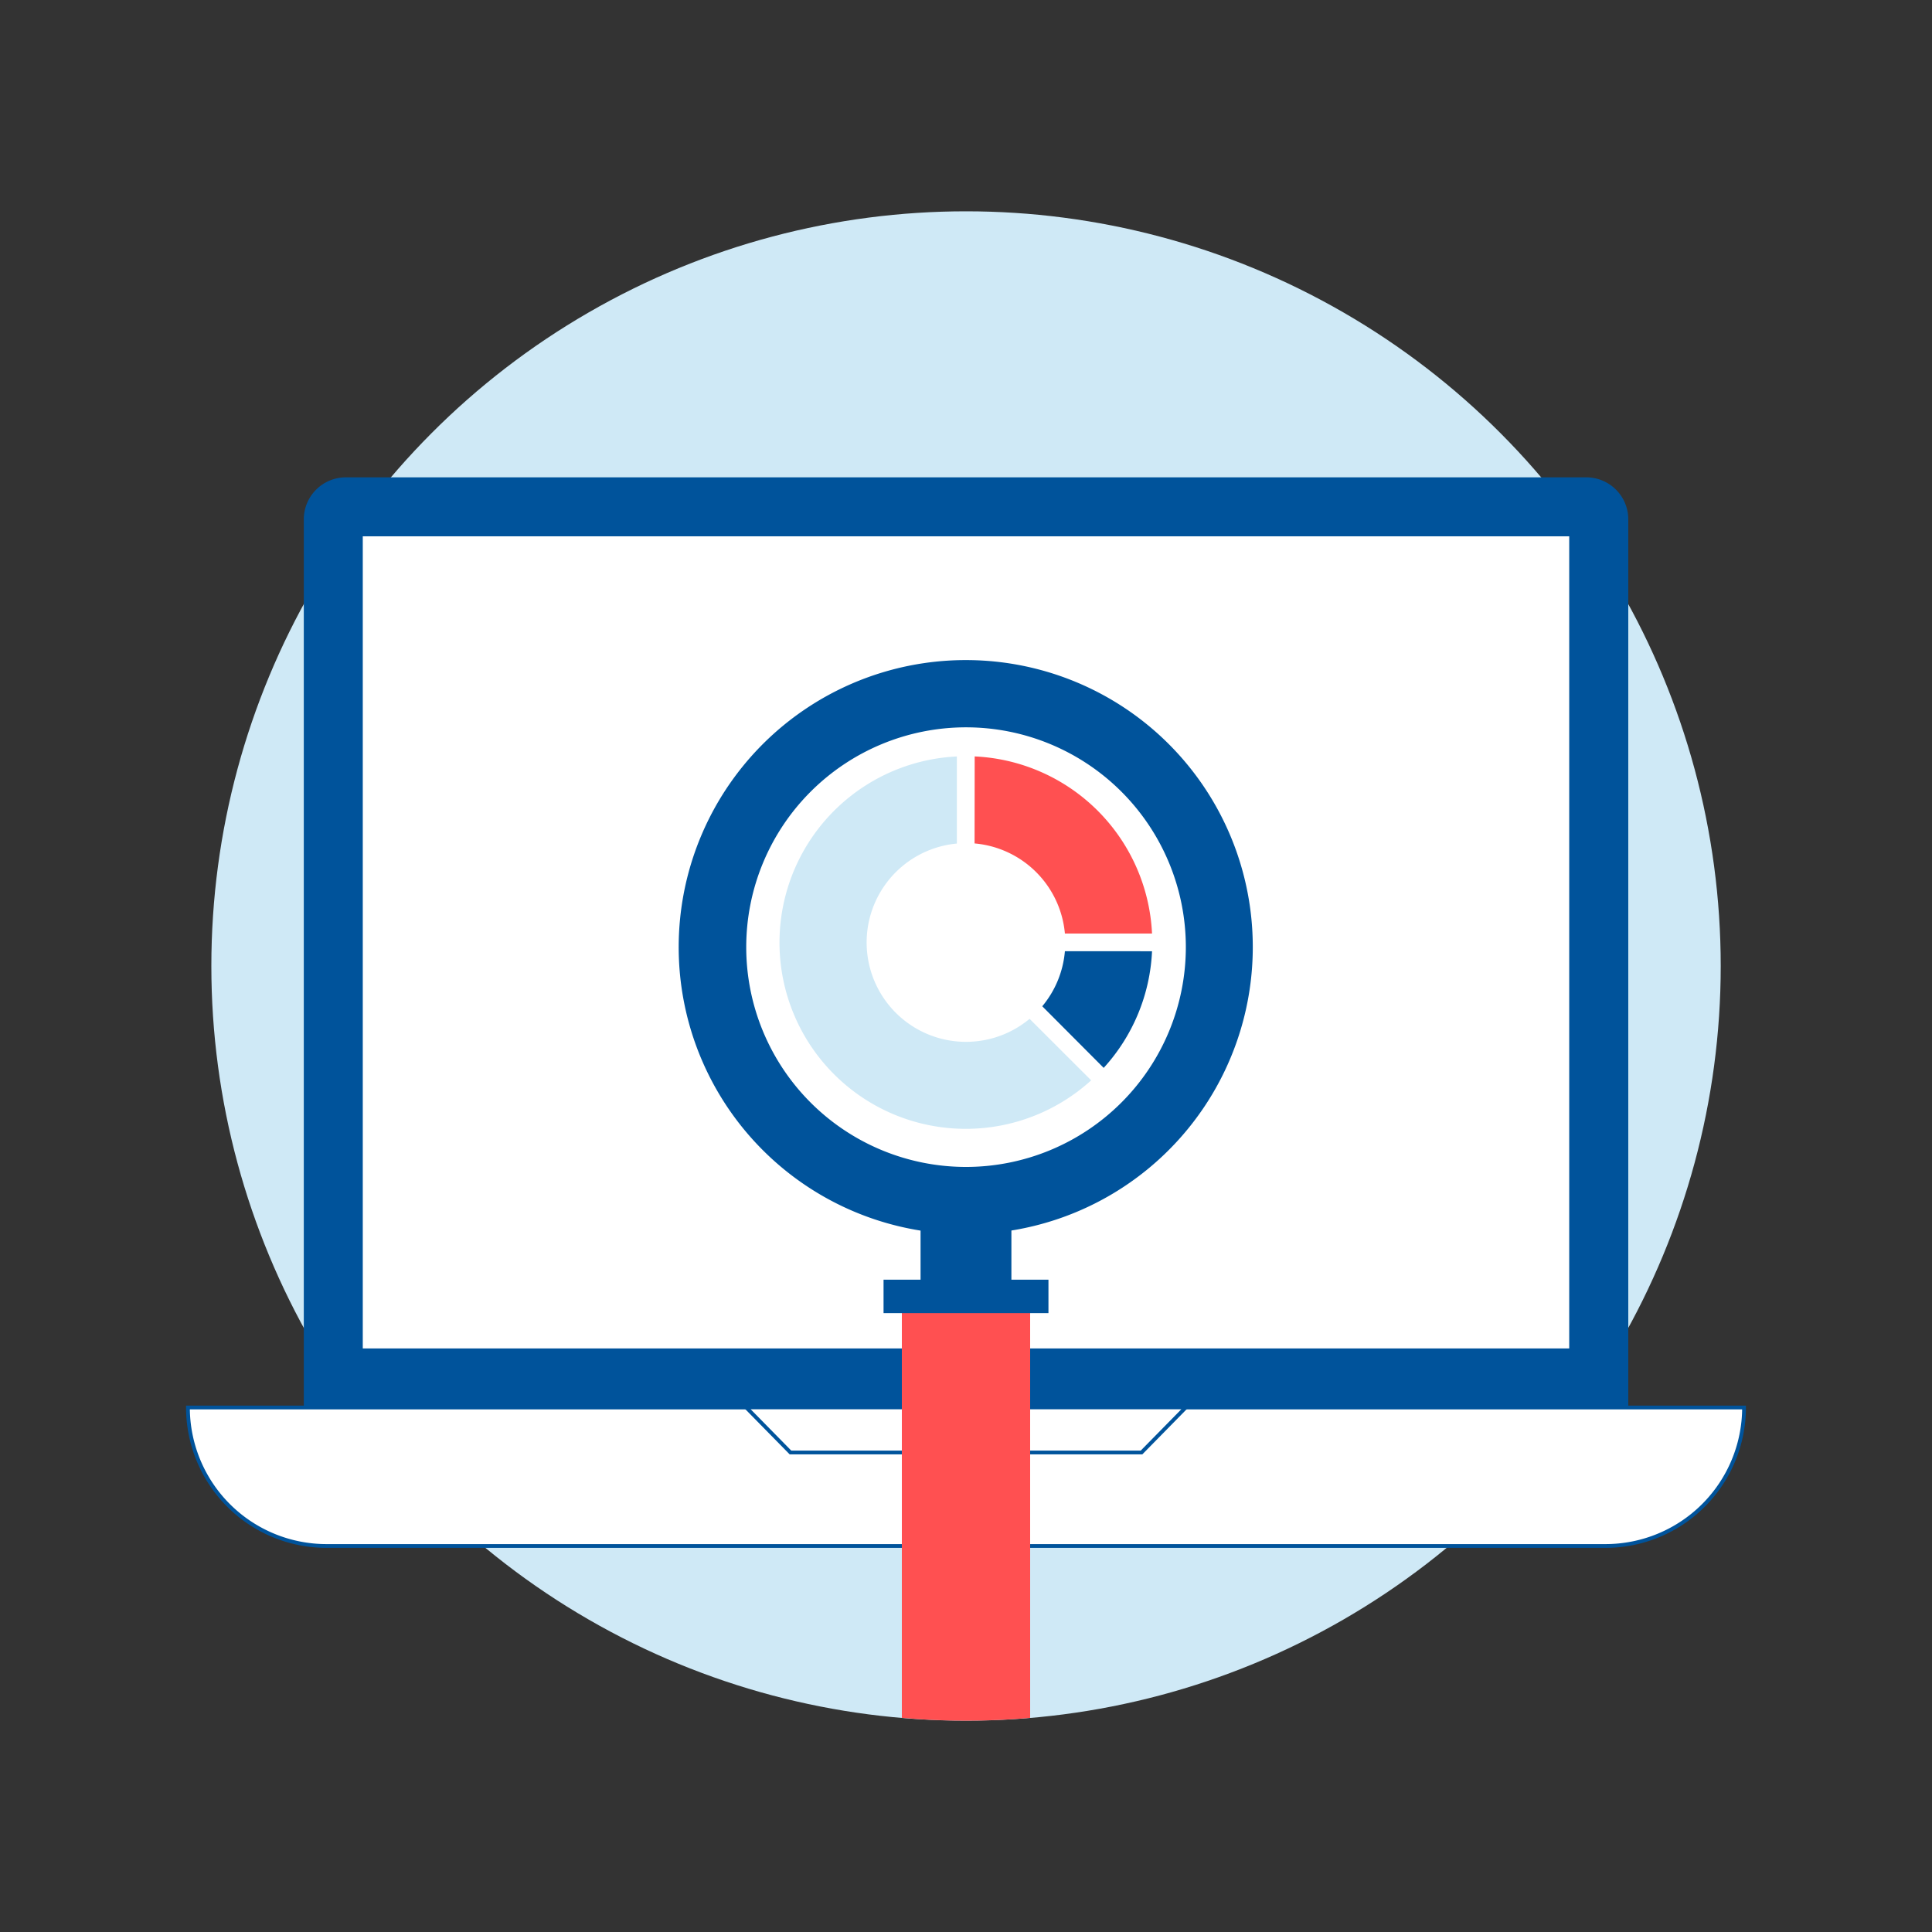 <svg id="Слой_1" data-name="Слой 1" xmlns="http://www.w3.org/2000/svg" viewBox="0 0 512 512"><rect x="0" y="0" width="512" height="512" fill="#333333" stroke="none"/><defs><style>.cls-1{fill:#cfe9f6;}.cls-2,.cls-4{fill:#fff;}.cls-2{stroke:#00539b;stroke-miterlimit:10;}.cls-3{fill:#00539b;}.cls-5{fill:#ff5051;}</style></defs><title>3</title><circle class="cls-1" cx="256.01" cy="256" r="200"/><path class="cls-2" d="M49.81,373A36.72,36.72,0,0,0,86.54,409.7H425.46A36.72,36.72,0,0,0,462.19,373Z"/><polygon class="cls-2" points="302.52 384.92 209.48 384.92 197.75 372.98 314.25 372.98 302.52 384.92"/><path class="cls-3" d="M420.36,126.5H91.64a11.14,11.14,0,0,0-11.13,11.13V373h351V137.63A11.13,11.13,0,0,0,420.36,126.5Z"/><rect class="cls-4" x="96.14" y="142.13" width="319.72" height="215.22"/><rect class="cls-3" x="243.96" y="322.51" width="24.07" height="17.03"/><path class="cls-5" d="M239,343.56V455.25c5.63.5,11.28.75,17,.75s11.41-.25,17-.75V343.56Z"/><rect class="cls-3" x="234.15" y="339.13" width="43.7" height="8.86"/><path class="cls-3" d="M256,174.93A76.07,76.07,0,1,0,332,251,76,76,0,0,0,256,174.93Zm0,134.32A58.25,58.25,0,1,1,314.26,251,58.28,58.28,0,0,1,256,309.25Z"/><path class="cls-5" d="M258.27,223.52a26.33,26.33,0,0,1,23.94,23.88H305.3a49.33,49.33,0,0,0-47-46.94Z"/><path class="cls-3" d="M282.21,252.08a26.21,26.21,0,0,1-6,14.59L292.49,283a49.16,49.16,0,0,0,12.81-30.91Z"/><path class="cls-1" d="M272.85,270a26.33,26.33,0,1,1-19.27-46.45V200.47a49.37,49.37,0,1,0,35.59,85.83Z"/></svg>